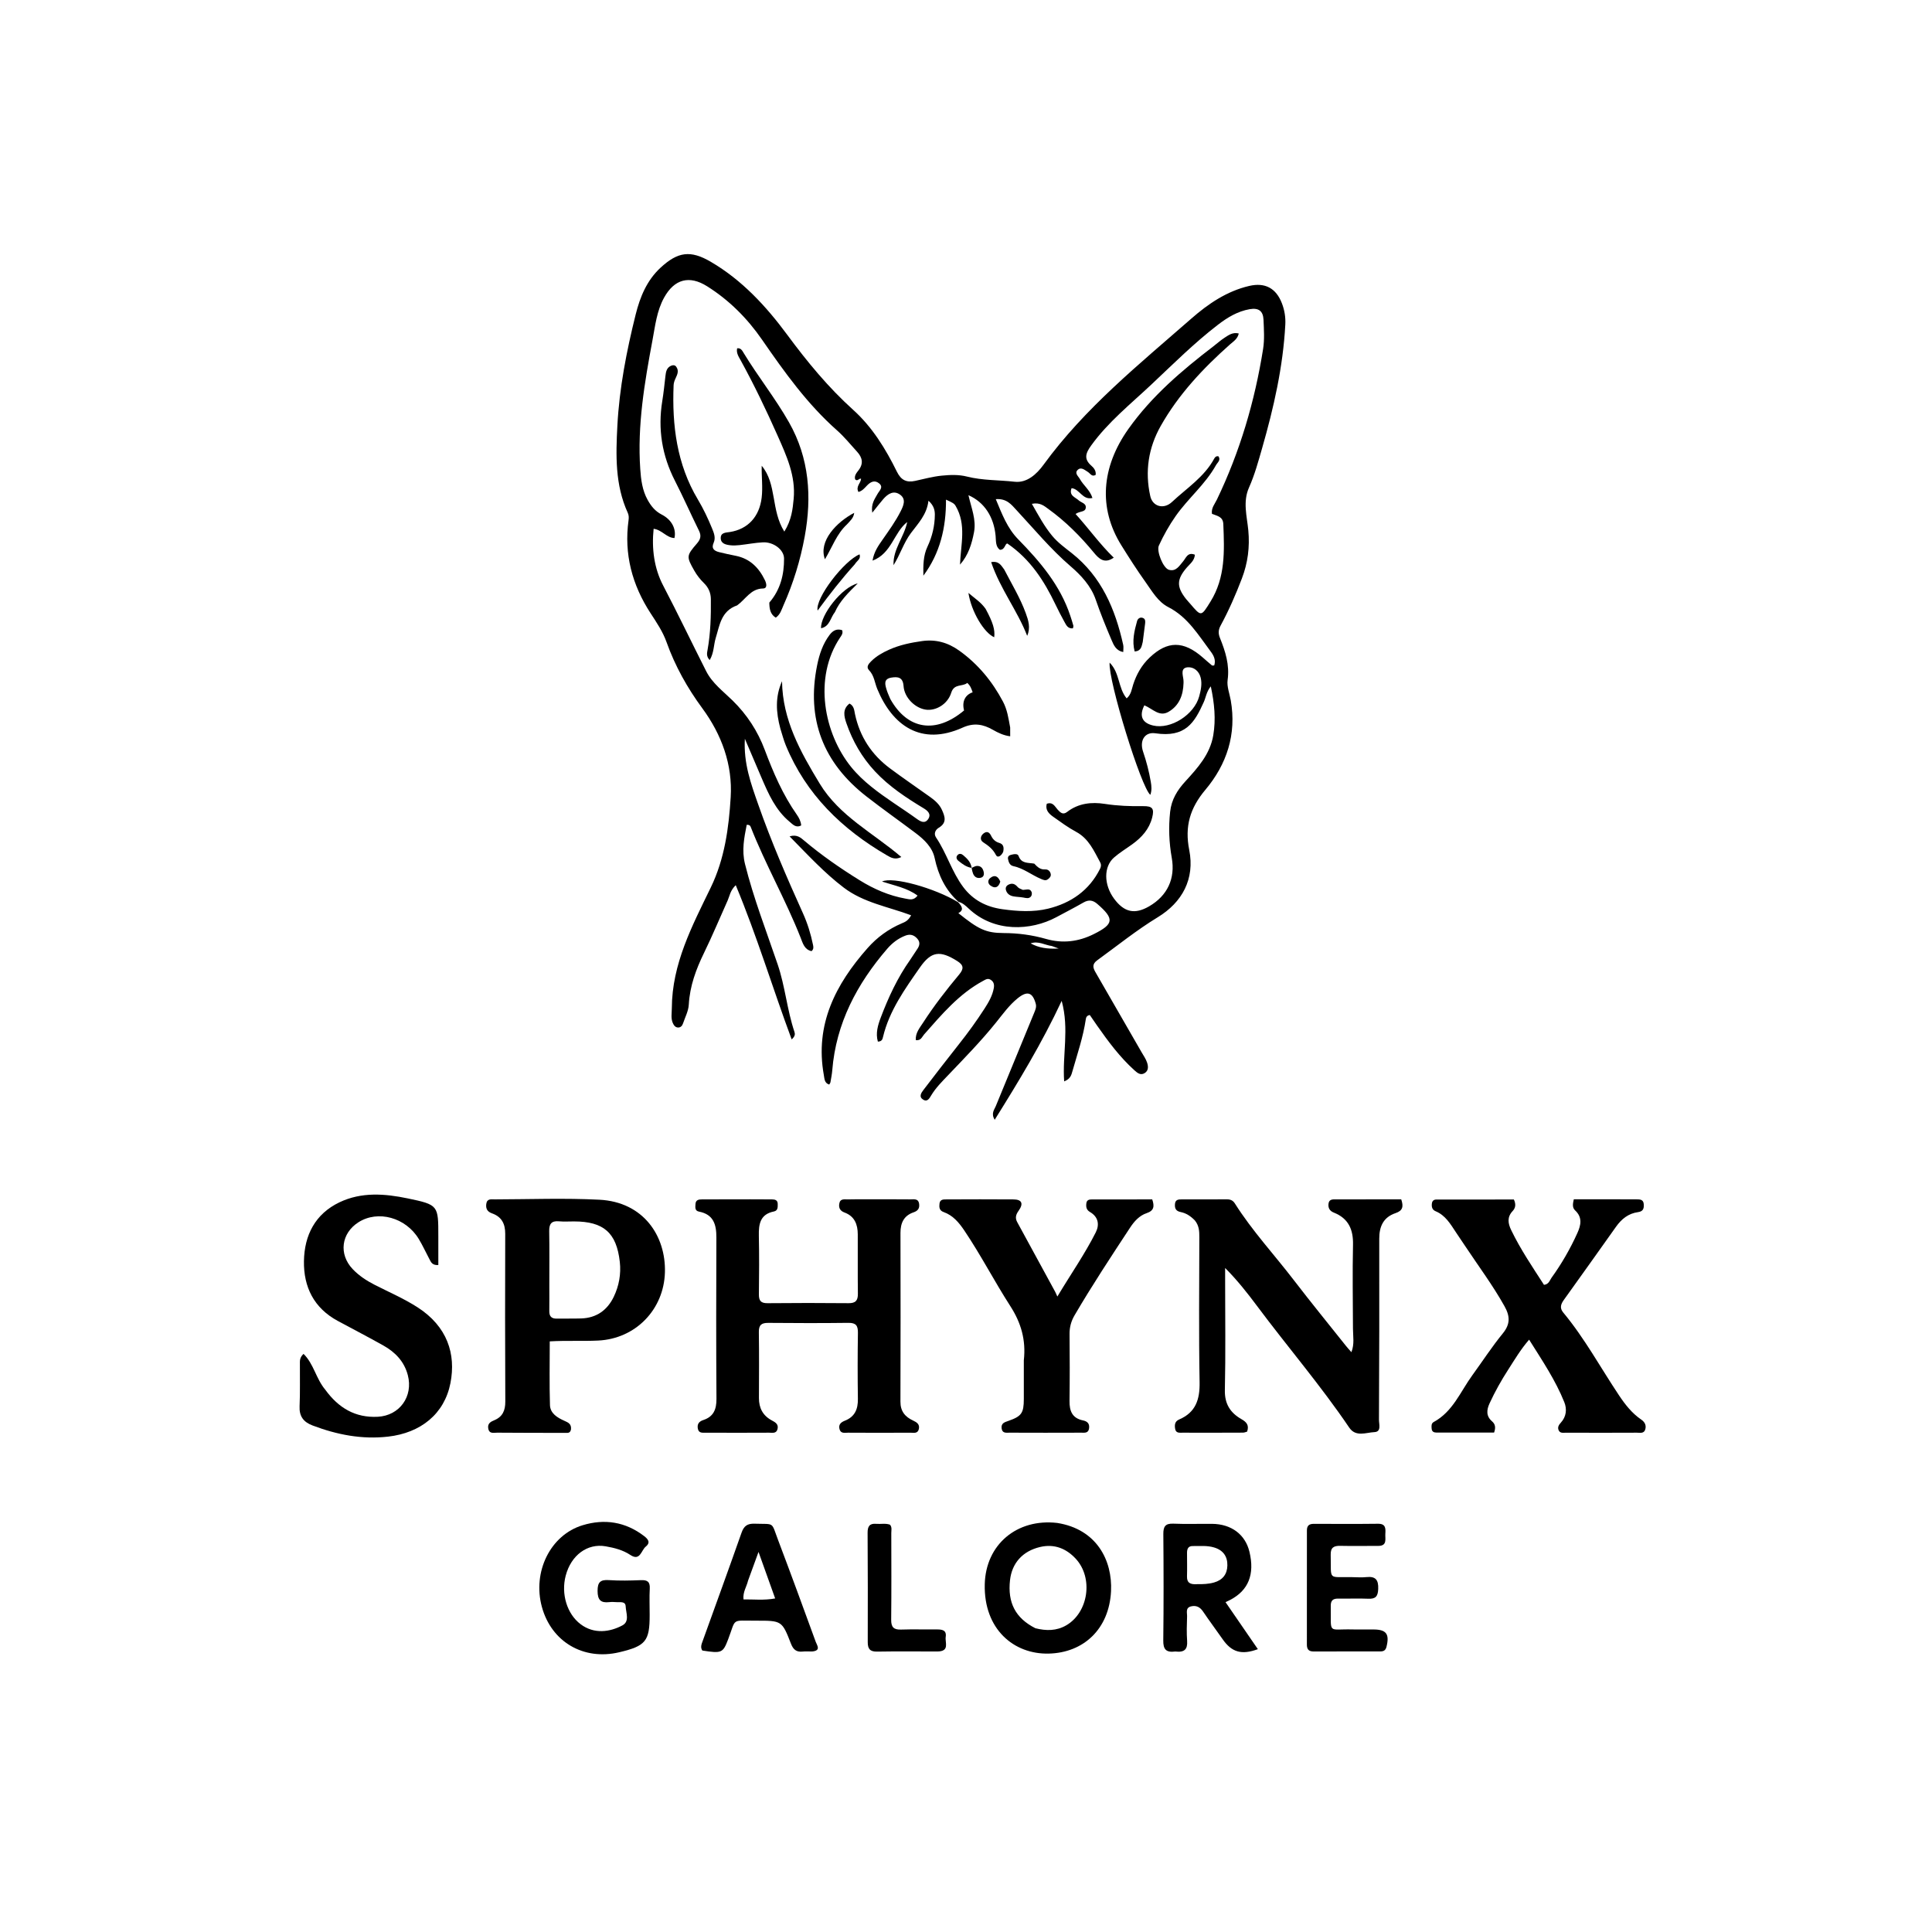 <svg version="1.1" id="Layer_1" xmlns="http://www.w3.org/2000/svg" xmlns:xlink="http://www.w3.org/1999/xlink" x="0px" y="0px"
	 width="100%" viewBox="0 0 1024 1024" enable-background="new 0 0 1024 1024" xml:space="preserve">
<path fill="#000000" opacity="1" stroke="none" 
	d="
M508.007,477.994 
	C501.058,471.738 497.326,463.889 495.384,454.766 
	C494.176,449.094 489.86,444.974 485.256,441.514 
	C476.602,435.011 467.753,428.76 459.212,422.113 
	C436.327,404.303 427.293,381.201 433.107,352.558 
	C434.279,346.786 436.085,341.326 439.675,336.537 
	C441.469,334.145 443.523,333.093 446.359,334.01 
	C446.948,335.768 445.978,336.849 445.269,337.909 
	C430.914,359.374 436.813,388.858 451.125,406.525 
	C454.29,410.434 457.906,413.816 461.818,416.976 
	C469.483,423.169 477.924,428.24 485.889,433.995 
	C487.798,435.373 490.179,436.823 491.98,434.094 
	C493.74,431.426 491.565,429.629 489.584,428.431 
	C480.295,422.811 471.286,416.903 463.788,408.876 
	C456.828,401.424 451.899,392.841 448.604,383.294 
	C447.366,379.709 446.411,375.875 450.252,372.899 
	C452.718,374.16 452.74,376.522 453.17,378.533 
	C455.722,390.468 461.984,400.016 471.709,407.249 
	C478.657,412.417 485.813,417.305 492.866,422.334 
	C495.463,424.186 497.87,426.228 499.234,429.226 
	C500.837,432.749 502.004,436.064 497.595,438.707 
	C495.847,439.755 494.731,441.822 496.136,443.899 
	C501.752,452.206 504.482,462.078 510.524,470.149 
	C515.718,477.088 522.73,480.69 531.193,481.884 
	C539.344,483.034 547.643,483.538 555.554,481.6 
	C567.61,478.647 577.356,471.964 583.076,460.413 
	C583.633,459.286 583.737,458.192 583.127,457.074 
	C579.791,450.962 577.069,444.479 570.36,440.887 
	C566.12,438.617 562.206,435.712 558.259,432.929 
	C555.944,431.296 553.909,429.32 554.807,426.008 
	C558.153,424.889 559.082,427.506 560.572,429.107 
	C561.993,430.634 563.335,432.099 565.611,430.331 
	C571.559,425.708 578.605,424.991 585.566,426.076 
	C592.366,427.135 599.096,427.377 605.919,427.277 
	C610.876,427.204 611.87,428.613 610.67,433.336 
	C609.107,439.485 605.13,443.852 600.15,447.459 
	C596.916,449.802 593.455,451.881 590.461,454.496 
	C584.878,459.372 585.013,468.922 590.473,476.312 
	C595.836,483.572 601.441,484.795 609.068,480.371 
	C618.773,474.741 623.02,465.63 621.058,454.655 
	C619.615,446.579 619.311,438.505 620.192,430.303 
	C620.895,423.766 624,418.793 628.274,414.129 
	C634.816,406.989 641.375,399.751 643.063,389.689 
	C644.478,381.25 643.7,372.896 641.751,363.772 
	C639.398,366.68 639.165,369.578 638.048,372.065 
	C633.09,383.104 628.317,391.037 612.312,388.654 
	C606.838,387.839 603.819,392.436 605.87,398.437 
	C607.655,403.657 609.012,408.94 609.939,414.361 
	C610.331,416.654 610.553,418.898 609.702,421.281 
	C604.913,417.631 587.32,360.737 588.119,351.21 
	C593.608,356.638 592.551,364.687 597.15,370.154 
	C599.595,368.068 599.814,365.279 600.597,362.856 
	C602.375,357.349 605.131,352.513 609.342,348.514 
	C618.761,339.57 627.266,339.548 637.473,348.468 
	C639.093,349.884 640.707,351.308 642.363,352.682 
	C642.555,352.841 642.994,352.703 643.563,352.703 
	C644.508,349.864 643.322,347.48 641.739,345.371 
	C635.172,336.627 629.572,327.067 619.209,321.771 
	C613.766,318.989 610.656,313.426 607.193,308.57 
	C602.651,302.201 598.42,295.598 594.289,288.951 
	C582.137,269.394 583.655,247.654 598.123,227.284 
	C610.451,209.93 626.392,196.374 643.103,183.57 
	C645.086,182.051 646.948,180.351 649.04,179.003 
	C651.183,177.621 653.364,175.947 656.571,176.751 
	C655.94,179.687 653.693,180.979 651.908,182.566 
	C637.637,195.255 624.634,209.07 615.19,225.794 
	C608.659,237.361 606.751,249.892 609.669,262.954 
	C610.924,268.573 616.865,270.097 621.142,266.084 
	C628.994,258.715 638.351,252.812 643.635,242.935 
	C643.998,242.257 644.689,241.61 645.817,241.865 
	C647.183,243.901 645.281,245.125 644.477,246.574 
	C638.837,256.731 629.704,264.128 623.106,273.561 
	C619.638,278.519 616.741,283.714 614.227,289.157 
	C612.863,292.112 616.483,301.145 619.553,302.008 
	C623.344,303.073 625.054,299.899 627.079,297.534 
	C628.64,295.712 629.451,292.458 633.309,294.01 
	C633.095,297.133 630.821,298.757 629.137,300.686 
	C623.655,306.971 623.491,310.95 628.587,317.425 
	C629.307,318.34 630.127,319.176 630.883,320.064 
	C636.755,326.965 636.648,326.787 641.566,318.891 
	C649.567,306.043 648.955,291.952 648.379,277.755 
	C648.214,273.687 644.942,273.443 642.359,272.332 
	C641.913,269.227 643.857,267.132 644.974,264.809 
	C657.181,239.431 665.06,212.711 669.469,184.967 
	C670.271,179.923 669.904,174.651 669.689,169.5 
	C669.492,164.789 667.051,163.057 662.38,163.87 
	C655.963,164.987 650.576,168.25 645.505,172.151 
	C632.926,181.826 621.714,193.03 610.186,203.869 
	C599.163,214.234 587.263,223.721 578.297,236.183 
	C575.416,240.189 574.316,243.259 578.483,246.874 
	C579.79,248.007 580.998,249.582 580.73,251.7 
	C578.64,252.926 577.818,250.862 576.53,250.094 
	C574.843,249.088 573.029,247.293 571.184,249.075 
	C569.376,250.821 571.531,252.392 572.345,253.868 
	C574.236,257.298 577.709,259.723 579.013,263.933 
	C573.76,265.222 572.296,259.175 567.959,258.732 
	C566.427,262.68 569.876,263.495 571.718,265.188 
	C573.105,266.462 575.89,266.741 575.456,269.289 
	C575.077,271.52 572.375,270.788 570.077,272.424 
	C576.977,280.022 582.84,288.328 590.312,295.571 
	C585.374,299.003 582.452,296.154 579.742,292.862 
	C572.613,284.207 564.741,276.322 555.633,269.752 
	C553.452,268.178 551.265,266.157 546.91,267.037 
	C550.423,273.178 553.461,278.902 557.646,283.96 
	C560.642,287.583 564.439,290.314 568.103,293.21 
	C583.844,305.647 591.125,322.874 595.322,341.793 
	C595.564,342.884 595.353,344.075 595.353,345.58 
	C591.505,344.919 590.263,341.865 589.121,339.18 
	C586.125,332.136 583.233,325.028 580.745,317.793 
	C578.204,310.404 572.759,304.717 567.444,300.147 
	C556.86,291.044 548.115,280.433 538.721,270.33 
	C536.11,267.523 533.623,264.118 527.787,264.562 
	C531.09,272.485 533.857,279.91 539.663,285.841 
	C551.266,297.693 561.931,310.202 567.269,326.33 
	C567.844,328.067 568.408,329.81 568.891,331.573 
	C569.004,331.984 568.765,332.492 568.677,333.019 
	C566.027,333.325 565.147,331.372 564.221,329.697 
	C562.529,326.638 560.924,323.526 559.411,320.374 
	C553.442,307.937 546.19,296.488 533.927,288.074 
	C532.56,288.131 532.737,291.504 529.923,291.399 
	C527.602,289.651 527.939,286.707 527.692,284.005 
	C526.783,274.054 521.794,266.182 513.291,262.457 
	C514.836,269.26 517.503,275.419 516.261,281.997 
	C515.078,288.264 513.266,294.247 508.824,299.269 
	C509.201,288.661 512.34,278.069 506.505,268.155 
	C505.72,266.821 504.91,266.438 501.397,264.817 
	C501.48,279.628 498.253,293.259 489.408,305.122 
	C489.302,299.781 489.301,294.557 491.587,289.71 
	C494.111,284.36 495.441,278.693 495.486,272.825 
	C495.504,270.472 494.955,267.91 492.105,265.393 
	C491.226,272.834 486.603,277.442 482.791,282.566 
	C478.922,287.765 477.077,294.053 473.587,299.561 
	C473.223,291.094 479.205,284.68 480.848,276.673 
	C473.728,282.261 472.614,293.344 462.458,297.152 
	C463.233,292.452 465.527,289.267 467.723,286.11 
	C471.15,281.184 474.682,276.328 477.386,270.953 
	C478.834,268.075 480.353,264.686 477.226,262.306 
	C473.764,259.671 470.612,261.679 468.123,264.565 
	C466.422,266.539 464.842,268.619 462.324,271.75 
	C461.569,267.04 463.631,264.492 465.109,261.793 
	C466.081,260.018 468.438,258.221 465.935,256.189 
	C463.506,254.217 461.319,255.442 459.398,257.476 
	C458.18,258.765 456.998,260.207 454.996,260.759 
	C453.427,257.852 456.249,256.083 456.395,253.753 
	C455.281,253.327 454.558,255.416 453.249,254.068 
	C452.679,252.158 453.968,250.639 455.022,249.277 
	C457.813,245.668 457.066,242.48 454.261,239.418 
	C450.775,235.612 447.519,231.535 443.671,228.133 
	C427.903,214.191 415.8,197.26 403.951,180.11 
	C396.084,168.724 386.517,159.116 374.781,151.73 
	C365.344,145.792 357.419,147.914 351.981,157.756 
	C348.109,164.766 347.272,172.607 345.837,180.268 
	C341.607,202.85 337.753,225.481 339.349,248.614 
	C339.738,254.262 340.427,259.881 343.258,264.96 
	C345.059,268.192 347.193,270.925 350.707,272.725 
	C356.097,275.486 358.517,280.407 357.482,285.173 
	C353.283,285.058 350.882,280.843 346.436,280.266 
	C345.339,290.874 346.714,301.218 351.482,310.331 
	C359.337,325.345 366.628,340.626 374.282,355.732 
	C377.535,362.153 383.298,366.394 388.264,371.263 
	C395.916,378.764 401.584,387.456 405.324,397.415 
	C409.844,409.454 414.893,421.206 422.336,431.797 
	C423.468,433.406 424.434,435.188 424.651,437.48 
	C421.881,438.981 420.219,436.972 418.565,435.605 
	C411.105,429.438 407.328,420.873 403.638,412.272 
	C400.83,405.726 398.043,399.169 394.797,391.565 
	C394.036,404.644 398.064,415.505 401.87,426.373 
	C408.756,446.031 417.037,465.127 425.6,484.096 
	C428.02,489.456 429.72,494.979 430.893,500.703 
	C431.128,501.849 431.398,502.992 430.14,504.13 
	C426.313,503.301 425.489,499.9 424.313,496.915 
	C416.43,476.916 405.688,458.208 397.849,438.191 
	C397.597,437.548 397.121,437.101 395.774,437.164 
	C394.436,443.964 393.059,450.715 394.864,457.936 
	C399.394,476.064 406.157,493.45 412.159,511.083 
	C416.148,522.804 417.14,535.213 421.072,546.917 
	C421.425,547.966 421.517,549.227 419.594,550.899 
	C409.502,523.719 401.248,496.248 389.958,469.162 
	C386.987,472.04 386.768,474.824 385.709,477.179 
	C381.544,486.442 377.644,495.834 373.195,504.957 
	C368.923,513.717 365.618,522.591 365.074,532.474 
	C364.889,535.846 363.129,539.14 362.014,542.445 
	C361.628,543.59 360.847,544.581 359.527,544.605 
	C357.989,544.634 357.163,543.497 356.609,542.24 
	C355.489,539.695 356.071,537.057 356.081,534.399 
	C356.167,510.855 366.862,490.728 376.718,470.402 
	C384.086,455.208 386.288,438.789 387.282,422.5 
	C388.327,405.359 382.538,389.386 372.212,375.36 
	C364.265,364.565 357.784,352.958 353.275,340.322 
	C351.285,334.748 348.032,329.956 344.849,325.075 
	C335.031,310.017 330.661,293.638 333.152,275.668 
	C333.345,274.276 333.286,273.014 332.722,271.782 
	C325.95,256.987 326.4,241.223 327.221,225.619 
	C328.271,205.668 332.09,186.052 336.918,166.687 
	C339.225,157.432 342.823,148.614 350.104,141.883 
	C359.271,133.409 365.979,132.469 376.722,138.753 
	C393.288,148.442 406.076,162.311 417.302,177.508 
	C427.836,191.767 438.993,205.323 452.189,217.218 
	C462.358,226.384 469.433,237.944 475.414,250.087 
	C477.634,254.595 480.615,255.84 484.984,254.895 
	C489.694,253.876 494.337,252.579 499.16,252.102 
	C503.654,251.659 508.075,251.474 512.546,252.602 
	C520.803,254.684 529.375,254.386 537.78,255.334 
	C544.26,256.065 549.405,251.396 553.106,246.312 
	C575.017,216.21 603.808,193.053 631.475,168.823 
	C640.312,161.084 650.222,154.317 662.105,151.551 
	C670.498,149.597 676.359,152.73 679.454,160.803 
	C680.841,164.419 681.444,168.178 681.238,172.063 
	C680.05,194.452 675.093,216.135 668.937,237.588 
	C666.917,244.625 664.989,251.714 661.997,258.414 
	C658.631,265.953 660.923,273.604 661.629,281.09 
	C662.465,289.964 661.374,298.332 658.249,306.539 
	C654.987,315.107 651.315,323.509 646.949,331.566 
	C645.681,333.906 645.665,335.794 646.602,338.123 
	C649.467,345.25 651.784,352.384 650.665,360.4 
	C650.183,363.851 651.69,367.586 652.325,371.186 
	C655.496,389.165 650.216,405.121 638.873,418.61 
	C630.708,428.32 627.852,438.029 630.319,450.494 
	C633.371,465.914 626.57,478.275 613.665,486.136 
	C602.363,493.021 592.202,501.261 581.573,508.96 
	C578.674,511.061 579.312,513.009 580.649,515.333 
	C588.787,529.481 596.951,543.615 605.095,557.759 
	C606.091,559.489 607.281,561.166 607.921,563.026 
	C608.63,565.085 608.91,567.489 606.586,568.831 
	C604.49,570.041 602.855,568.706 601.29,567.295 
	C593.556,560.323 587.409,552.033 581.471,543.566 
	C580.143,541.674 578.847,539.759 577.625,537.984 
	C576.037,538.235 575.647,539.207 575.504,540.179 
	C574.116,549.604 571.027,558.585 568.432,567.696 
	C567.845,569.756 567.414,571.814 564.032,573.158 
	C563.008,559.09 566.817,545.501 562.714,530.477 
	C552.172,553.003 540.006,573.015 527.2,593.521 
	C525.166,590.113 526.982,588.231 527.789,586.262 
	C534.549,569.788 541.355,553.333 548.116,536.859 
	C548.74,535.338 549.454,533.785 548.98,532.041 
	C547.299,525.841 544.409,525.027 539.335,529.155 
	C534.882,532.777 531.584,537.389 528.041,541.802 
	C520.102,551.691 511.241,560.744 502.498,569.904 
	C499.276,573.279 495.964,576.564 493.54,580.611 
	C492.601,582.178 491.509,584.203 489.315,582.847 
	C486.88,581.341 488.197,579.32 489.432,577.71 
	C495.618,569.648 501.798,561.579 508.118,553.621 
	C512.993,547.484 517.591,541.157 521.829,534.572 
	C523.992,531.211 526.023,527.736 526.733,523.721 
	C527.031,522.037 526.833,520.414 525.127,519.335 
	C523.543,518.333 522.428,519.15 521.043,519.897 
	C508.278,526.779 499.176,537.664 489.804,548.264 
	C488.66,549.558 488.125,551.68 485.392,551.291 
	C485.1,547.539 487.46,544.81 489.247,542.046 
	C495.039,533.084 501.581,524.649 508.415,516.468 
	C511.046,513.319 510.67,511.457 507.331,509.358 
	C498.214,503.625 493.582,504.151 487.561,512.796 
	C479.574,524.266 471.346,535.672 468.007,549.647 
	C467.757,550.691 467.502,552.007 465.288,552.077 
	C464.001,547.655 465.312,543.304 466.812,539.339 
	C470.882,528.583 475.723,518.158 482.415,508.705 
	C483.665,506.94 484.742,505.051 485.997,503.289 
	C487.392,501.332 487.952,499.451 486.121,497.441 
	C484.358,495.506 482.386,494.931 479.842,495.913 
	C475.994,497.398 472.848,499.853 470.228,502.896 
	C454.215,521.496 443.12,542.342 441.115,567.295 
	C440.942,569.446 440.492,571.575 440.134,573.708 
	C440.084,574.009 439.826,574.275 439.501,574.842 
	C436.945,574.041 437.007,571.797 436.646,569.791 
	C431.832,543.033 442.857,521.703 459.844,502.492 
	C464.861,496.819 470.898,492.402 477.932,489.408 
	C479.546,488.721 481.358,488.106 482.906,485.109 
	C470.706,480.563 457.738,478.458 447.231,470.476 
	C436.836,462.58 428.149,453.081 418.497,443.3 
	C422.478,442.089 424.448,444.042 426.325,445.622 
	C435.525,453.368 445.37,460.188 455.579,466.522 
	C463.157,471.225 471.189,474.733 479.999,476.301 
	C482.038,476.664 484.254,477.419 486.323,474.687 
	C480.78,470.573 474.13,469.421 467.498,467.236 
	C473.03,464.447 495.302,470.62 507.803,478.18 
	C509.974,480.448 510.982,482.346 507.958,483.983 
	C518.454,492.422 522.426,494.499 531.907,494.535 
	C539.641,494.564 547.08,495.556 554.508,497.679 
	C563.143,500.148 571.548,499.164 579.694,495.11 
	C590.384,489.789 590.769,487.021 581.555,479.066 
	C579.223,477.052 577.013,476.774 574.299,478.326 
	C569.542,481.045 564.669,483.563 559.836,486.149 
	C546.38,493.349 526.946,494.366 513.375,481.524 
	C511.824,480.056 510.21,478.538 508.007,477.994 
M606.536,373.831 
	C603.678,379.425 605.294,383.156 611.176,384.541 
	C620.478,386.733 632.961,378.858 635.606,369.059 
	C636.476,365.838 637.21,362.531 636.39,359.199 
	C635.527,355.695 632.738,353.445 629.542,353.676 
	C625.697,353.954 626.843,357.424 627.212,360.017 
	C627.305,360.673 627.313,361.348 627.296,362.013 
	C627.137,368.38 625.037,373.942 619.389,377.256 
	C614.484,380.133 611.067,375.739 606.536,373.831 
M557.536,501.429 
	C553.788,500.912 550.292,498.573 546.259,500.009 
	C550.514,502.366 555.074,503.066 561.133,502.731 
	C559.352,502.058 558.76,501.834 557.536,501.429 
z"/>
<path fill="#000000" opacity="1" stroke="none" 
	d="
M460.005,635.658 
	C467.836,635.658 475.168,635.607 482.499,635.691 
	C484.343,635.713 486.737,635.074 487.157,638.091 
	C487.487,640.467 486.469,641.793 484.212,642.561 
	C479.055,644.315 477.261,648.216 477.271,653.436 
	C477.33,683.263 477.362,713.09 477.249,742.916 
	C477.23,748.029 479.729,750.973 483.999,752.942 
	C485.938,753.836 487.583,754.934 487.004,757.431 
	C486.402,760.028 484.172,759.349 482.493,759.359 
	C471.496,759.427 460.498,759.425 449.501,759.355 
	C447.818,759.344 445.621,760 444.953,757.446 
	C444.299,754.941 445.826,753.781 447.851,752.976 
	C453.09,750.894 454.778,746.867 454.7,741.463 
	C454.532,729.801 454.53,718.133 454.717,706.472 
	C454.778,702.683 453.741,701.088 449.685,701.14 
	C435.524,701.318 421.358,701.28 407.196,701.156 
	C403.61,701.124 402.15,702.262 402.208,706.037 
	C402.385,717.698 402.285,729.364 402.256,741.028 
	C402.243,746.332 404.378,750.349 409.115,752.87 
	C410.945,753.843 412.723,754.851 412.113,757.394 
	C411.493,759.976 409.3,759.345 407.611,759.354 
	C396.447,759.417 385.282,759.41 374.118,759.358 
	C372.391,759.35 370.282,759.77 369.845,757.09 
	C369.448,754.65 370.593,753.371 372.796,752.64 
	C378.215,750.842 379.778,746.968 379.74,741.422 
	C379.544,712.929 379.586,684.434 379.694,655.941 
	C379.72,649.107 378.241,643.674 370.503,642.182 
	C368.18,641.734 368.531,639.866 368.616,638.206 
	C368.735,635.88 370.411,635.706 372.163,635.701 
	C380.661,635.678 389.159,635.663 397.657,635.658 
	C401.489,635.655 405.322,635.671 409.154,635.703 
	C410.774,635.717 412.188,636.06 412.208,638.12 
	C412.224,639.81 412.347,641.67 410.162,642.113 
	C402.874,643.59 402.076,648.807 402.207,654.994 
	C402.426,665.32 402.361,675.656 402.231,685.985 
	C402.189,689.34 403.212,690.755 406.79,690.719 
	C421.119,690.573 435.451,690.581 449.78,690.714 
	C453.509,690.748 454.744,689.278 454.696,685.67 
	C454.555,675.175 454.69,664.675 454.633,654.178 
	C454.605,648.991 452.983,644.649 447.631,642.666 
	C445.443,641.855 444.451,640.422 444.816,638.061 
	C445.281,635.052 447.665,635.775 449.51,635.707 
	C452.837,635.584 456.173,635.663 460.005,635.658 
z"/>
<path fill="#000000" opacity="1" stroke="none" 
	d="
M633.286,646.835 
	C631.002,644.486 628.591,642.969 625.762,642.404 
	C623.227,641.898 622.559,640.455 622.758,638.127 
	C622.963,635.735 624.669,635.706 626.364,635.701 
	C634.359,635.678 642.355,635.707 650.35,635.682 
	C652.155,635.676 653.487,636.244 654.507,637.858 
	C663.7,652.401 675.411,665.015 685.843,678.612 
	C694.861,690.367 704.234,701.849 713.462,713.444 
	C714.273,714.463 715.168,715.417 716.267,716.681 
	C717.973,712.357 717.113,708.263 717.101,704.224 
	C717.057,689.399 716.791,674.568 717.123,659.751 
	C717.304,651.655 714.715,645.788 706.998,642.722 
	C704.788,641.844 703.884,640.302 704.125,638.069 
	C704.41,635.435 706.529,635.697 708.319,635.692 
	C719.776,635.661 731.234,635.677 742.675,635.677 
	C743.977,639.468 743.528,641.685 739.68,642.974 
	C733.308,645.11 731.016,649.95 731.033,656.557 
	C731.114,688.539 731.025,720.522 730.879,752.504 
	C730.868,754.873 732.274,758.879 728.466,759.051 
	C724.012,759.251 718.601,761.804 715.118,756.656 
	C699.981,734.285 682.366,713.797 666.245,692.175 
	C661.107,685.285 655.78,678.535 649.346,672.056 
	C649.346,674.307 649.346,676.559 649.346,678.811 
	C649.347,698.134 649.636,717.463 649.203,736.776 
	C649.037,744.153 652.143,748.852 658.013,752.197 
	C660.72,753.741 662.164,755.392 660.995,758.795 
	C660.359,758.958 659.584,759.324 658.807,759.327 
	C648.146,759.374 637.486,759.394 626.825,759.353 
	C625.256,759.347 623.273,759.725 622.861,757.363 
	C622.498,755.279 622.632,753.358 624.977,752.355 
	C633.763,748.598 635.978,741.75 635.812,732.587 
	C635.347,706.942 635.633,681.284 635.671,655.631 
	C635.676,652.577 635.566,649.627 633.286,646.835 
z"/>
<path fill="#000000" opacity="1" stroke="none" 
	d="
M771.723,653.223 
	C768.686,648.609 766.041,644.119 760.928,641.99 
	C759.108,641.233 758.693,639.706 758.929,637.868 
	C759.11,636.446 759.976,635.784 761.272,635.781 
	C775.058,635.754 788.844,635.764 802.382,635.764 
	C803.64,638.415 803.176,640.341 801.736,641.873 
	C798.704,645.1 799.241,648.416 800.966,651.988 
	C805.905,662.214 812.253,671.567 818.349,680.995 
	C820.922,680.716 821.355,678.608 822.339,677.246 
	C827.715,669.8 832.28,661.864 836.061,653.489 
	C837.947,649.312 838.779,645.216 834.878,641.566 
	C833.34,640.126 833.525,638.287 834.155,635.646 
	C840.74,635.646 847.513,635.644 854.285,635.647 
	C858.617,635.649 862.95,635.629 867.282,635.68 
	C869.115,635.701 871.064,635.619 871.234,638.31 
	C871.378,640.607 870.856,642.094 868.179,642.455 
	C863.077,643.144 859.417,646.113 856.491,650.249 
	C847.351,663.166 838.146,676.036 828.928,688.897 
	C827.338,691.116 826.491,693.187 828.532,695.64 
	C839.87,709.272 848.299,724.869 858.096,739.543 
	C861.355,744.424 864.931,749.008 869.828,752.366 
	C871.684,753.639 872.623,755.242 872.072,757.452 
	C871.436,760.004 869.214,759.346 867.526,759.354 
	C855.029,759.417 842.532,759.408 830.036,759.36 
	C828.63,759.355 826.871,759.812 826.097,758.019 
	C825.403,756.411 826.268,755.154 827.323,753.99 
	C830.227,750.787 830.573,746.833 829.12,743.204 
	C824.464,731.579 817.49,721.226 810.466,710.048 
	C805.938,715.252 802.787,720.666 799.41,725.894 
	C795.704,731.632 792.367,737.59 789.503,743.802 
	C787.908,747.261 787.577,750.546 790.808,753.331 
	C792.539,754.824 792.84,756.623 791.903,759.295 
	C781.777,759.295 771.499,759.307 761.221,759.28 
	C759.962,759.277 758.953,758.771 758.814,757.298 
	C758.686,755.944 758.53,754.427 759.889,753.693 
	C770.054,748.199 774.037,737.623 780.335,728.957 
	C785.72,721.548 790.725,713.833 796.508,706.751 
	C800.541,701.811 800.391,697.642 797.428,692.34 
	C791.232,681.253 783.657,671.108 776.657,660.57 
	C775.091,658.213 773.496,655.874 771.723,653.223 
z"/>
<path fill="#000000" opacity="1" stroke="none" 
	d="
M302.64,757.56 
	C302.263,759.763 300.796,759.455 299.486,759.453 
	C287.498,759.434 275.509,759.453 263.521,759.346 
	C261.738,759.33 259.314,760.161 258.78,757.109 
	C258.323,754.493 260.045,753.551 261.95,752.765 
	C266.413,750.924 267.842,747.57 267.821,742.856 
	C267.685,713.217 267.675,683.578 267.778,653.939 
	C267.796,648.604 265.875,644.925 260.816,643.12 
	C258.422,642.266 257.42,640.794 257.722,638.217 
	C258.083,635.146 260.381,635.7 262.243,635.696 
	C280.725,635.657 299.246,634.936 317.681,635.877 
	C341.133,637.074 352.962,655.149 352.424,674.361 
	C351.871,694.114 336.857,709.579 317.044,710.522 
	C308.606,710.924 300.147,710.434 291.381,710.955 
	C291.381,722.478 291.149,733.605 291.494,744.714 
	C291.633,749.192 295.466,751.421 299.212,753.092 
	C301.128,753.946 302.9,754.685 302.64,757.56 
M291.154,681.498 
	C291.156,685.989 291.201,690.481 291.146,694.972 
	C291.113,697.677 292.311,698.942 295.041,698.897 
	C299.364,698.825 303.692,698.94 308.013,698.805 
	C316.128,698.552 321.888,694.444 325.319,687.297 
	C328.09,681.522 329.226,675.246 328.514,668.862 
	C326.784,653.343 319.938,647.394 304.225,647.383 
	C301.563,647.381 298.884,647.561 296.244,647.321 
	C292.225,646.954 291.024,648.765 291.092,652.553 
	C291.258,661.866 291.151,671.184 291.154,681.498 
z"/>
<path fill="#000000" opacity="1" stroke="none" 
	d="
M172.416,736.589 
	C179.439,746.269 188.357,751.546 200.25,750.916 
	C211.799,750.303 219.091,740.141 216.16,728.885 
	C214.267,721.613 209.495,716.684 203.194,713.15 
	C195.213,708.674 187.089,704.453 179.03,700.114 
	C166.4,693.314 160.875,682.136 161.099,668.411 
	C161.322,654.72 167.009,643.429 179.922,637.25 
	C191.58,631.672 203.98,632.648 216.128,635.182 
	C232.387,638.574 232.327,638.857 232.318,655.316 
	C232.316,660.38 232.318,665.444 232.318,670.486 
	C229.022,670.728 228.395,668.86 227.562,667.294 
	C225.686,663.766 224.024,660.112 221.964,656.697 
	C215.077,645.276 200.304,641.24 189.98,647.831 
	C180.841,653.665 179.441,664.738 186.895,672.613 
	C190.249,676.156 194.268,678.783 198.611,680.999 
	C206.168,684.857 213.989,688.216 221.163,692.806 
	C237.161,703.037 241.733,717.717 238.746,733.058 
	C235.557,749.44 222.969,759.486 205.667,761.443 
	C191.752,763.017 178.566,760.423 165.644,755.525 
	C160.842,753.704 158.541,750.666 158.787,745.315 
	C159.124,738.002 158.888,730.663 158.959,723.335 
	C158.976,721.557 158.637,719.63 160.886,717.585 
	C166.295,722.877 167.49,730.755 172.416,736.589 
z"/>
<path fill="#000000" opacity="1" stroke="none" 
	d="
M542.646,721.005 
	C543.858,710.18 541.165,701.087 535.494,692.27 
	C527.039,679.125 519.853,665.178 511.107,652.19 
	C508.287,648.002 505.096,644.161 500.115,642.402 
	C497.854,641.603 497.729,639.877 497.952,637.956 
	C498.227,635.597 500.094,635.714 501.731,635.709 
	C513.553,635.672 525.376,635.606 537.197,635.713 
	C541.637,635.754 542.612,637.935 539.848,641.773 
	C538.394,643.792 537.966,645.582 539.138,647.733 
	C545.825,660.008 552.518,672.28 559.201,684.557 
	C559.521,685.146 559.77,685.774 560.425,687.192 
	C567.707,675.068 575.026,664.585 580.777,653.176 
	C582.848,649.068 582.138,644.974 577.719,642.388 
	C575.793,641.262 575.527,639.651 575.8,637.7 
	C576.05,635.913 577.389,635.727 578.746,635.724 
	C589.374,635.698 600.002,635.709 610.7,635.709 
	C611.965,639.352 611.644,641.691 607.792,642.975 
	C603.851,644.289 601.156,647.345 598.928,650.737 
	C588.878,666.039 578.79,681.317 569.545,697.13 
	C567.725,700.243 566.85,703.446 566.886,707.081 
	C567.001,718.901 567.025,730.725 566.868,742.545 
	C566.798,747.849 568.3,751.68 574.004,752.846 
	C576.196,753.294 577.572,754.444 577.238,757.012 
	C576.879,759.769 574.782,759.345 573.06,759.351 
	C560.406,759.4 547.751,759.404 535.097,759.347 
	C533.399,759.339 531.24,759.83 530.884,757.067 
	C530.531,754.333 532.443,753.812 534.407,753.127 
	C541.471,750.662 542.634,748.98 542.646,741.485 
	C542.656,734.824 542.647,728.164 542.646,721.005 
z"/>
<path fill="#000000" opacity="1" stroke="none" 
	d="
M560.375,807.195 
	C581.22,810.49 589.676,826.992 588.869,843.38 
	C587.882,863.429 574.299,876.016 555.829,876.44 
	C537.318,876.865 521.406,863.483 521.939,839.76 
	C522.414,818.62 539.017,804.72 560.375,807.195 
M548.779,862.998 
	C554.432,864.427 559.967,864.479 565.176,861.433 
	C576.909,854.572 579.586,836.343 570.17,826.161 
	C565.118,820.697 558.767,818.167 551.245,819.943 
	C541.999,822.126 536.332,828.48 535.326,837.526 
	C534.006,849.403 538.142,857.602 548.779,862.998 
z"/>
<path fill="#000000" opacity="1" stroke="none" 
	d="
M344.335,855.963 
	C344.351,869.874 342.23,872.411 328.217,875.732 
	C309.289,880.219 292.261,870.231 287.205,851.677 
	C282.14,833.088 291.712,813.599 308.781,808.411 
	C320.47,804.858 331.488,806.591 341.344,814.113 
	C343.327,815.627 345.044,817.493 342.283,819.714 
	C339.844,821.674 339.317,827.614 334.113,824.165 
	C330.094,821.5 325.583,820.381 321.023,819.579 
	C311.298,817.87 302.687,824.322 299.842,835.107 
	C297.28,844.821 300.527,855.421 307.708,860.847 
	C314.906,866.286 323.33,864.99 329.86,861.506 
	C333.85,859.377 331.765,854.851 331.619,851.413 
	C331.498,848.598 328.732,849.31 326.849,849.172 
	C325.523,849.075 324.17,849.018 322.855,849.168 
	C318.35,849.682 316.744,847.931 316.728,843.251 
	C316.713,838.594 318.188,837.182 322.742,837.492 
	C328.38,837.875 334.07,837.741 339.725,837.512 
	C343.129,837.374 344.588,838.378 344.39,841.98 
	C344.144,846.464 344.333,850.973 344.335,855.963 
z"/>
<path fill="#000000" opacity="1" stroke="none" 
	d="
M535.414,385.608 
	C535.423,387.263 535.423,388.57 535.423,390.257 
	C531.955,389.806 529.066,388.43 526.221,386.802 
	C521.103,383.872 516.205,382.944 510.227,385.641 
	C488.134,395.611 472.951,384.479 464.97,365.171 
	C463.59,361.833 463.366,358.055 460.606,355.22 
	C458.917,353.486 460.444,351.782 461.749,350.477 
	C464.495,347.729 467.842,345.865 471.362,344.293 
	C476.887,341.825 482.772,340.621 488.693,339.784 
	C495.889,338.767 502.355,340.5 508.433,344.863 
	C518.426,352.037 525.91,361.131 531.621,371.907 
	C533.862,376.135 534.509,380.707 535.414,385.608 
M471.9,370.524 
	C481.043,386.808 496.006,389.118 510.975,376.557 
	C509.769,371.933 511.46,368.326 515.522,366.93 
	C514.916,365.219 514.399,363.467 512.67,361.962 
	C510.167,364.096 505.735,362.14 504.169,367.174 
	C502.272,373.275 495.996,376.871 490.734,376.134 
	C484.994,375.329 479.326,369.776 478.906,363.639 
	C478.583,358.91 475.894,358.589 472.472,359.138 
	C468.138,359.834 469.099,362.864 469.954,365.667 
	C470.39,367.093 471.014,368.462 471.9,370.524 
z"/>
<path fill="#000000" opacity="1" stroke="none" 
	d="
M622.963,875.332 
	C617.942,875.993 616.504,874.085 616.56,869.496 
	C616.789,850.695 616.747,831.889 616.592,813.086 
	C616.559,809.084 617.652,807.393 621.914,807.575 
	C628.724,807.867 635.556,807.606 642.379,807.668 
	C652.675,807.761 660.045,813.308 662.245,822.52 
	C665.086,834.42 661.707,842.904 652.12,847.929 
	C651.539,848.233 650.941,848.502 649.554,849.174 
	C655.318,857.555 660.969,865.771 666.694,874.095 
	C658.002,877.289 652.81,875.691 648.029,868.834 
	C644.604,863.922 641.002,859.131 637.658,854.166 
	C636.047,851.773 634.041,850.761 631.318,851.401 
	C628.205,852.132 629.246,854.811 629.176,856.771 
	C629.023,861.092 628.893,865.439 629.199,869.744 
	C629.515,874.189 627.736,875.921 622.963,875.332 
M634.604,839.635 
	C637.583,839.668 640.517,839.585 643.448,838.759 
	C648.098,837.447 650.443,834.292 650.533,829.742 
	C650.628,824.988 648.365,821.64 643.496,820.186 
	C639.729,819.061 635.949,819.485 632.163,819.437 
	C629.725,819.406 629.144,821.023 629.147,823.072 
	C629.152,827.21 629.256,831.352 629.134,835.487 
	C629.036,838.819 630.672,839.935 634.604,839.635 
z"/>
<path fill="#000000" opacity="1" stroke="none" 
	d="
M430.398,875.325 
	C428.476,875.33 426.961,875.191 425.481,875.358 
	C422.156,875.731 420.464,874.38 419.222,871.183 
	C414.478,858.971 414.356,858.965 400.614,858.995 
	C387.302,859.025 390.293,857.456 385.916,868.918 
	C383.174,876.097 382.523,876.421 372.251,874.816 
	C371.075,873.072 371.864,871.355 372.474,869.657 
	C379.346,850.563 386.309,831.5 393.036,812.355 
	C394.296,808.771 396.151,807.464 399.925,807.592 
	C410.836,807.961 408.618,806.267 412.47,816.426 
	C419.251,834.311 425.814,852.28 432.371,870.248 
	C433.04,872.083 435.329,874.872 430.398,875.325 
M396.46,837.835 
	C395.744,840.966 393.654,843.776 394.066,847.72 
	C399.59,847.649 404.924,848.307 410.853,847.206 
	C407.85,838.816 405.084,831.086 402.032,822.557 
	C400.019,828.09 398.379,832.597 396.46,837.835 
z"/>
<path fill="#000000" opacity="1" stroke="none" 
	d="
M723.975,863.649 
	C725.637,863.651 726.804,863.653 727.97,863.656 
	C734.808,863.679 736.549,866.077 734.864,872.854 
	C734.406,874.695 733.36,875.284 731.681,875.285 
	C719.848,875.287 708.016,875.265 696.183,875.31 
	C693.6,875.32 692.669,874.11 692.674,871.641 
	C692.713,851.475 692.722,831.309 692.689,811.143 
	C692.685,808.517 693.965,807.662 696.388,807.669 
	C707.721,807.701 719.055,807.764 730.387,807.625 
	C734.52,807.574 734.434,810.172 734.257,812.936 
	C734.082,815.685 735.414,819.39 730.424,819.361 
	C723.758,819.322 717.088,819.489 710.426,819.331 
	C706.936,819.248 705.204,820.203 705.299,824.092 
	C705.641,838.001 703.499,835.659 716.764,835.925 
	C719.263,835.975 721.786,836.147 724.259,835.892 
	C729.089,835.394 730.665,837.358 730.482,842.162 
	C730.335,846.049 729.161,847.531 725.242,847.36 
	C719.919,847.129 714.577,847.382 709.246,847.294 
	C706.518,847.249 705.296,848.302 705.336,851.11 
	C705.559,866.576 703.442,863.268 716.98,863.639 
	C719.145,863.698 721.313,863.648 723.975,863.649 
z"/>
<path fill="#000000" opacity="1" stroke="none" 
	d="
M390.69,320.868 
	C382.179,323.815 381.429,331.427 379.359,338.117 
	C378.217,341.808 378.486,345.927 376.157,349.863 
	C374.248,347.881 374.727,346.087 375.03,344.389 
	C376.621,335.498 376.863,326.529 376.77,317.527 
	C376.735,314.135 375.465,311.36 373.116,309.064 
	C371.071,307.065 369.347,304.861 367.941,302.373 
	C363.799,295.041 363.754,294.566 369.408,288.039 
	C371.275,285.884 371.804,283.992 370.492,281.328 
	C366.151,272.518 362.175,263.524 357.709,254.779 
	C350.884,241.416 348.613,227.441 351.008,212.645 
	C351.724,208.219 352.188,203.751 352.698,199.294 
	C352.951,197.074 353.296,194.949 355.604,193.887 
	C356.566,193.445 357.658,193.392 358.349,194.293 
	C359.906,196.325 359.127,198.319 358.145,200.356 
	C357.581,201.526 357.079,202.85 357.028,204.125 
	C356.162,225.426 358.695,246.019 369.901,264.767 
	C372.812,269.637 375.225,274.757 377.38,280.001 
	C378.401,282.486 379.44,285.002 378.247,287.695 
	C376.868,290.807 378.617,292.011 381.187,292.652 
	C384.091,293.375 387.022,294.003 389.958,294.585 
	C397.481,296.077 402.213,300.887 405.42,307.514 
	C406.268,309.265 406.858,311.869 404.396,311.914 
	C397.871,312.033 395.301,317.551 390.69,320.868 
z"/>
<path fill="#000000" opacity="1" stroke="none" 
	d="
M407.758,319.386 
	C413.709,312.492 415.599,304.457 415.565,296.054 
	C415.546,291.255 409.828,287.17 404.375,287.448 
	C400.236,287.658 396.13,288.476 391.999,288.923 
	C390.352,289.101 388.654,289.192 387.019,288.994 
	C384.663,288.71 382.015,288.123 382.003,285.164 
	C381.991,282.205 384.759,282.307 386.839,281.982 
	C396.357,280.496 402.485,273.902 403.698,263.796 
	C404.37,258.193 403.581,252.602 403.721,246.868 
	C411.828,256.522 408.529,270.353 415.711,281.76 
	C419.565,275.504 420.139,269.919 420.659,264.417 
	C421.804,252.295 416.906,241.618 412.169,230.955 
	C406.155,217.418 399.757,204.068 392.624,191.074 
	C391.56,189.135 390.125,187.127 390.706,184.589 
	C392.733,184.358 393.46,185.942 394.155,187.086 
	C401.764,199.616 410.962,211.106 418.201,223.874 
	C428.999,242.918 430.353,263.343 426.518,284.328 
	C424.213,296.941 420.439,309.2 415.203,320.951 
	C414.206,323.187 413.59,325.704 411.158,327.365 
	C408.276,325.585 407.785,322.745 407.758,319.386 
z"/>
<path fill="#000000" opacity="1" stroke="none" 
	d="
M496.846,875.321 
	C485.868,875.325 475.373,875.205 464.882,875.382 
	C461.134,875.446 459.913,873.961 459.924,870.392 
	C459.985,851.071 459.966,831.748 459.846,812.427 
	C459.825,809.088 460.829,807.351 464.392,807.664 
	C466.849,807.879 469.369,807.258 471.731,808.127 
	C472.883,809.515 472.402,811.07 472.404,812.521 
	C472.426,827.845 472.511,843.17 472.345,858.493 
	C472.303,862.424 473.678,863.837 477.573,863.705 
	C483.895,863.491 490.23,863.702 496.559,863.635 
	C499.373,863.605 501.792,864.026 501.245,867.601 
	C500.797,870.529 503.522,875.253 496.846,875.321 
z"/>
<path fill="#000000" opacity="1" stroke="none" 
	d="
M413.593,386.136 
	C411.3,377.526 410.779,369.371 414.491,361.059 
	C414.771,381.642 424.29,398.537 434.445,415.312 
	C444.864,432.524 462.708,441.418 477.724,454.241 
	C474.46,455.886 472.186,454.567 470.183,453.402 
	C446.276,439.505 427.217,421.096 416.499,395.06 
	C415.364,392.301 414.608,389.387 413.593,386.136 
z"/>
<path fill="#000000" opacity="1" stroke="none" 
	d="
M532.256,301.851 
	C536.313,309.688 540.737,316.944 543.652,324.932 
	C545.053,328.771 546.339,332.673 544.424,337.003 
	C539.23,323.577 530.08,312.077 525.337,297.941 
	C529.495,297.219 530.598,299.678 532.256,301.851 
z"/>
<path fill="#000000" opacity="1" stroke="none" 
	d="
M453.077,299.061 
	C446.049,306.863 439.786,314.854 433.351,323.62 
	C431.959,317.037 447.439,297.129 455.585,293.817 
	C456.467,296.302 454.131,297.227 453.077,299.061 
z"/>
<path fill="#000000" opacity="1" stroke="none" 
	d="
M548.177,457.738 
	C549.922,459.63 551.456,460.973 553.949,460.814 
	C555.371,460.723 556.485,461.581 556.869,463.06 
	C557.218,464.404 556.409,465.271 555.454,465.997 
	C554.216,466.938 553.152,466.434 551.807,465.876 
	C546.813,463.801 542.531,460.212 537.103,459.068 
	C535.196,458.666 534.614,457.021 534.275,455.331 
	C534.038,454.148 534.657,453.401 535.736,453.109 
	C537.197,452.715 539.352,452.243 539.859,453.656 
	C541.348,457.804 544.763,457.164 548.177,457.738 
z"/>
<path fill="#000000" opacity="1" stroke="none" 
	d="
M522.422,322.752 
	C526.34,330.017 527.441,333.762 526.953,337.758 
	C521.523,335.375 514.817,324.182 513.281,314.261 
	C516.695,317.189 519.962,319.206 522.422,322.752 
z"/>
<path fill="#000000" opacity="1" stroke="none" 
	d="
M448.923,277.922 
	C443.404,283.033 441.15,289.947 437.23,296.426 
	C433.664,286.833 443.392,276.721 452.747,271.811 
	C452.441,274.524 450.649,276.007 448.923,277.922 
z"/>
<path fill="#000000" opacity="1" stroke="none" 
	d="
M442.516,324.438 
	C440.063,327.482 439.811,332.053 435.176,332.974 
	C434.789,325.919 446.287,311.148 454.627,309.212 
	C449.464,314.311 445.141,318.545 442.516,324.438 
z"/>
<path fill="#000000" opacity="1" stroke="none" 
	d="
M605.682,340.243 
	C605.034,342.647 604.926,345.002 601.398,345.304 
	C599.906,339.746 601.215,334.42 602.681,329.158 
	C603.022,327.934 604.258,326.903 605.815,327.544 
	C607.126,328.083 607.063,329.362 606.927,330.527 
	C606.564,333.634 606.159,336.736 605.682,340.243 
z"/>
<path fill="#000000" opacity="1" stroke="none" 
	d="
M531.718,451.476 
	C530.774,453.603 528.793,454.967 527.88,453.191 
	C526.247,450.017 523.88,448.211 521.054,446.38 
	C519.374,445.291 519.517,443.101 521.348,441.707 
	C523.145,440.339 524.439,441.163 525.302,442.952 
	C526.216,444.843 527.553,446.164 529.636,446.762 
	C531.852,447.399 532.207,449.104 531.718,451.476 
z"/>
<path fill="#000000" opacity="1" stroke="none" 
	d="
M542.138,471.66 
	C544.046,471.651 545.926,470.658 546.78,472.817 
	C547.032,473.456 546.889,474.564 546.469,475.097 
	C545.383,476.475 543.858,475.987 542.371,475.714 
	C540.6,475.389 538.764,475.411 537.001,475.06 
	C535.133,474.687 533.647,473.633 533.149,471.663 
	C532.824,470.379 533.43,469.414 534.593,468.851 
	C536.528,467.914 538.009,468.51 539.359,470.114 
	C539.944,470.811 540.958,471.148 542.138,471.66 
z"/>
<path fill="#000000" opacity="1" stroke="none" 
	d="
M515.005,459.994 
	C515.912,459.634 516.806,459.015 517.73,458.965 
	C519.896,458.849 520.998,460.256 521.39,462.221 
	C521.676,463.654 521.306,464.927 519.683,465.258 
	C517.829,465.636 516.483,464.811 515.761,463.078 
	C515.448,462.326 515.288,461.51 515.029,460.362 
	C515,460 515.005,459.994 515.005,459.994 
z"/>
<path fill="#000000" opacity="1" stroke="none" 
	d="
M514.997,460.003 
	C512.243,459.584 510.104,457.971 508.026,456.308 
	C507.055,455.532 506.523,454.351 507.487,453.253 
	C508.431,452.177 509.619,452.484 510.595,453.336 
	C512.482,454.984 514.353,456.666 514.948,459.645 
	C515.005,459.994 515,460 514.997,460.003 
z"/>
<path fill="#000000" opacity="1" stroke="none" 
	d="
M530.176,467.266 
	C529.195,470.587 527.234,471.022 524.931,469.335 
	C523.595,468.356 523.41,466.587 524.729,465.462 
	C527.009,463.517 528.917,464.193 530.176,467.266 
z"/>
</svg>